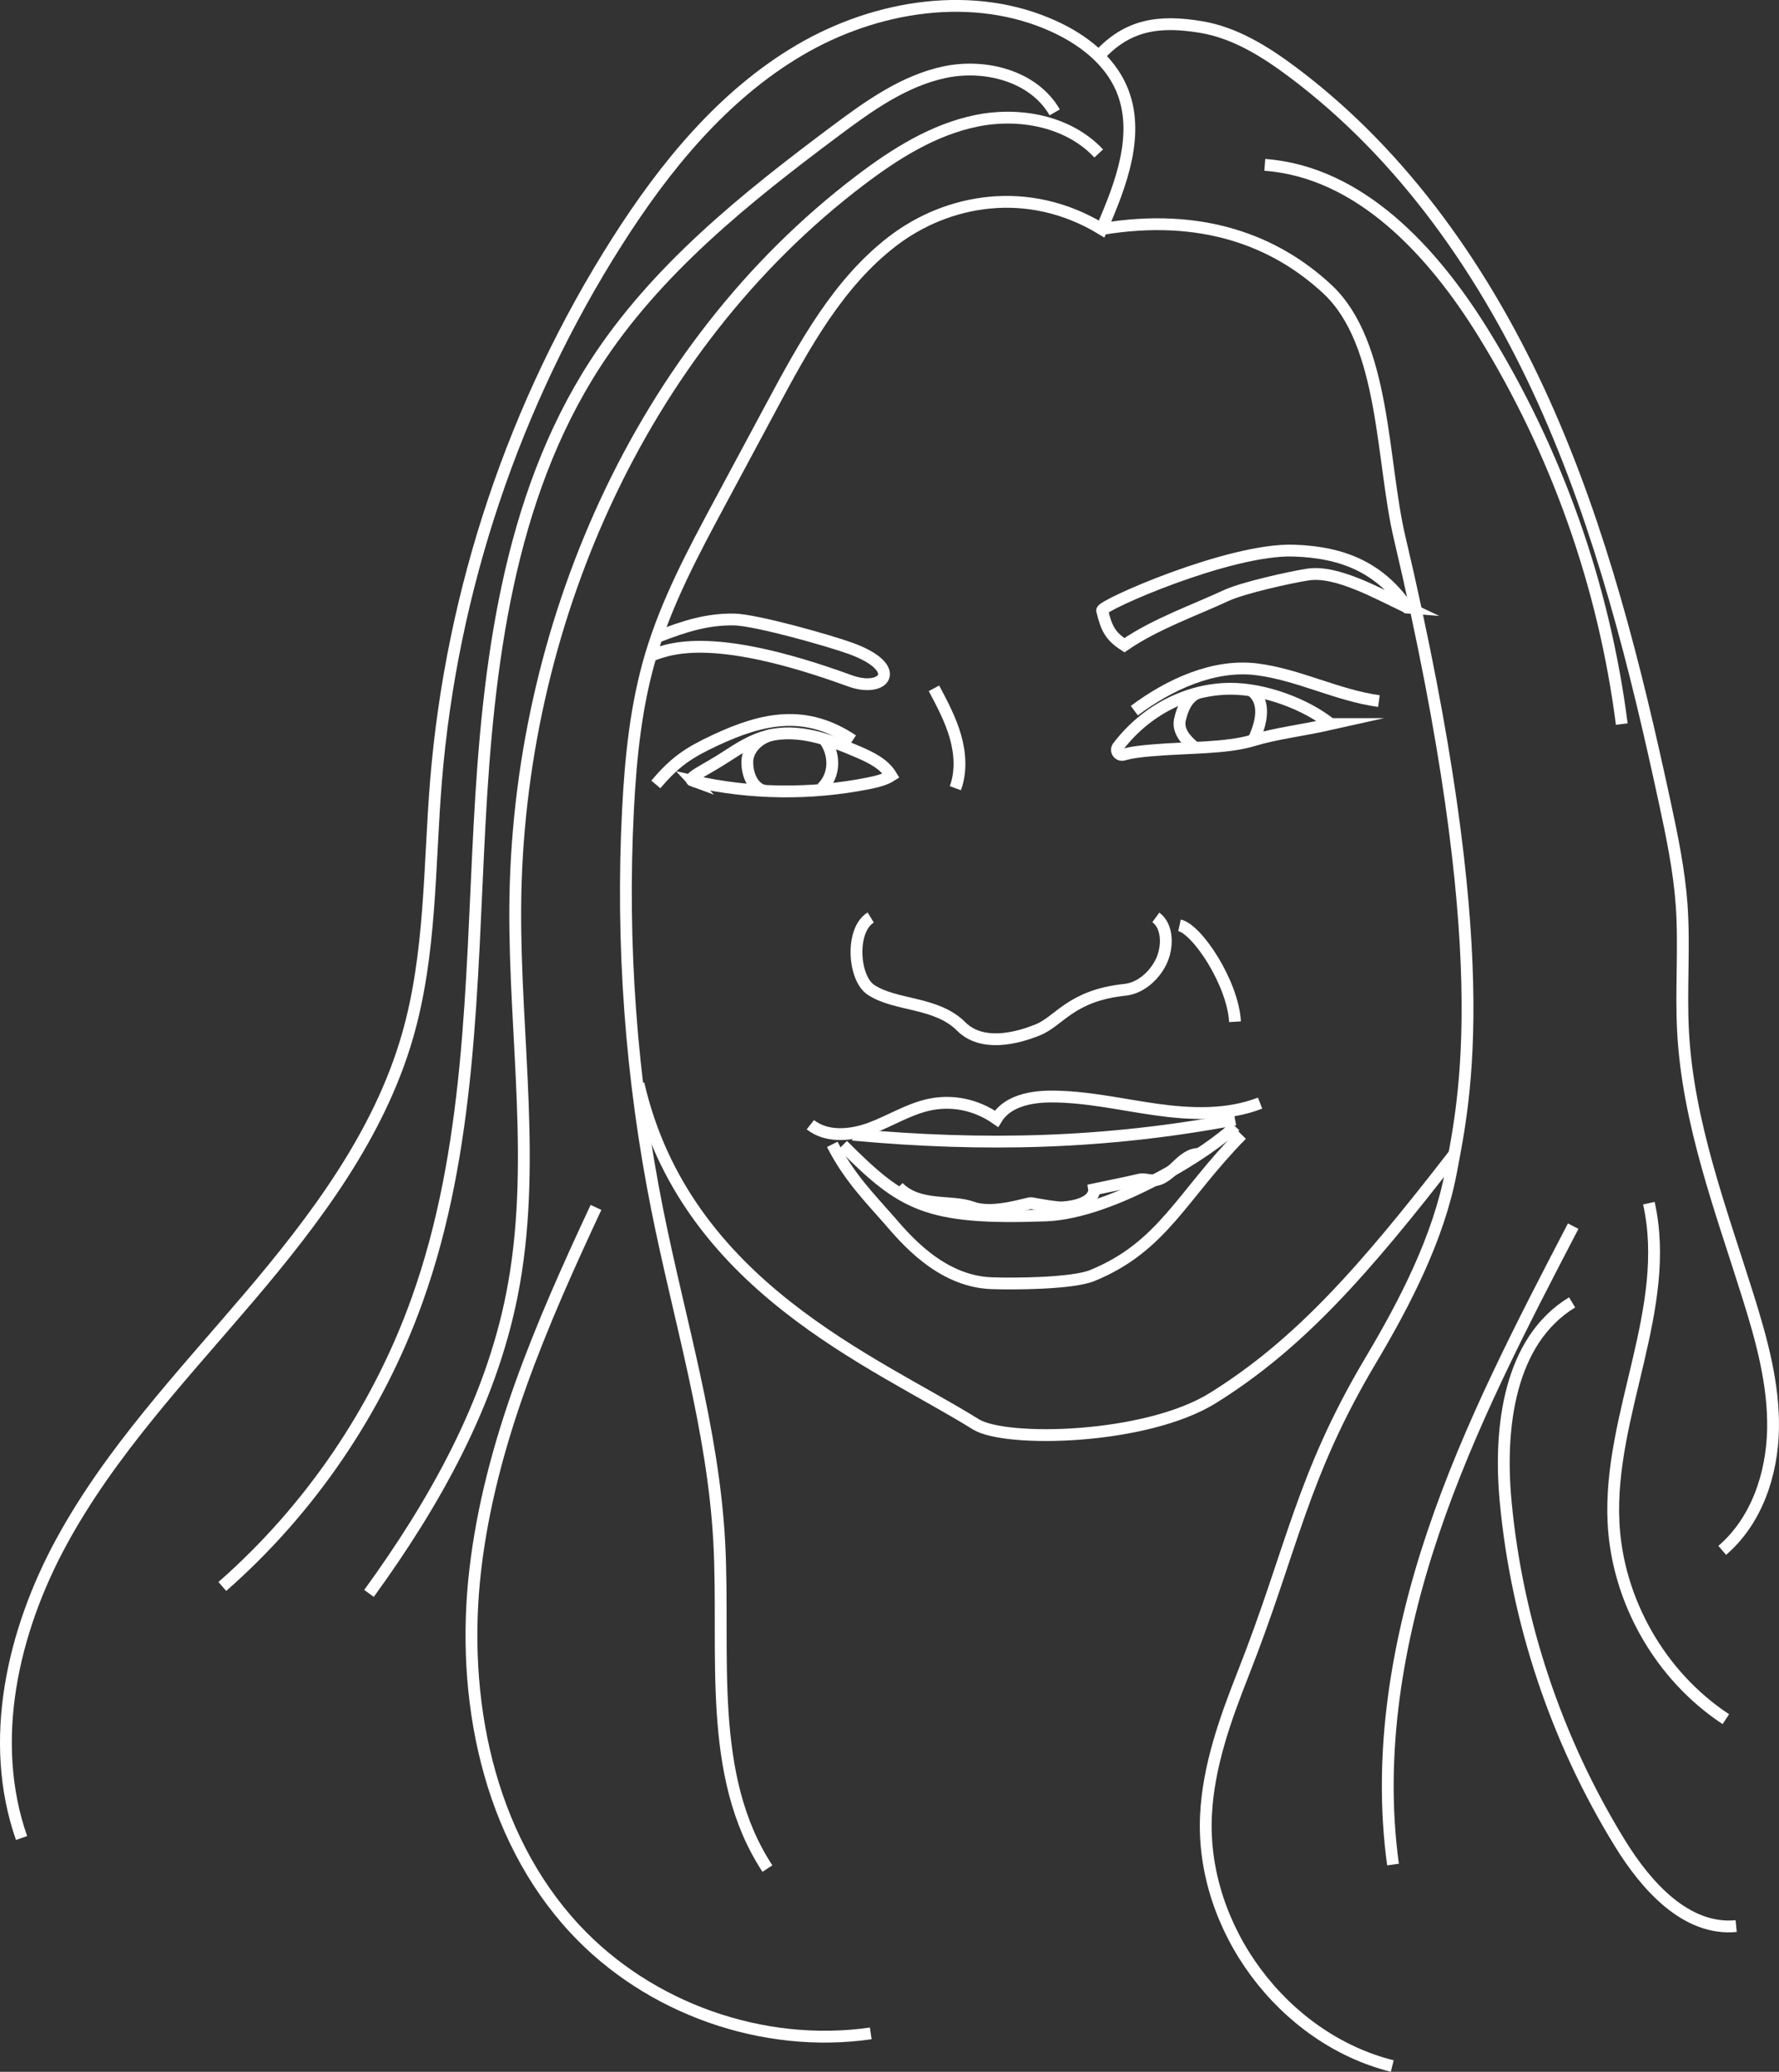<?xml version="1.0" encoding="UTF-8"?><svg id="b" xmlns="http://www.w3.org/2000/svg" viewBox="0 0 451.54 525.54"><rect x="0" y="0" width="451.54" height="525.54" fill="#333333" stroke="none"/><g id="c"><path d="M162.06,274.92c11.84,51.34,60.03,70.44,85.61,86.37,7.54,4.7,43.21,3.91,60.21-6.68,21.89-13.63,38.32-32.25,61.26-61.88" fill="none" stroke="#fff" stroke-miterlimit="10" stroke-width="3"/><path d="M194.78,473.99c-15.53-23.65-10.71-54.5-12.22-82.75-1.53-28.59-10.11-56.26-15.73-84.33-6.67-33.31-9.17-67.46-7.44-101.39,.68-13.3,2.02-26.67,5.84-39.43,4.05-13.55,10.78-26.12,17.47-38.58,4.42-8.24,8.85-16.47,13.27-24.71,8.21-15.29,16.82-31.06,30.59-41.62,13.77-10.56,34.25-14.47,53.05-3.09,4.95-11.34,9.93-24.31,5.03-35.67-3.11-7.21-9.79-12.34-16.92-15.63-20.48-9.46-45.36-5.5-64.8,5.94-19.44,11.44-34.15,29.48-46.26,48.51-26.12,41.02-42.06,88.48-46,136.95-1.76,21.65-1.21,43.74-7.23,64.61-7.22,25.04-23.37,46.47-40.26,66.32-16.89,19.85-35.04,39.01-47.52,61.89-12.48,22.88-18.79,50.63-10.18,75.23" fill="none" stroke="#fff" stroke-miterlimit="10" stroke-width="3"/><path d="M278.87,14.23c7.31-8,15.27-9.15,25.96-7.38,8.54,1.41,16.15,6.14,23.08,11.31,28.45,21.23,49.34,51.38,63.93,83.74,14.59,32.36,23.25,67.05,30.73,101.75,1.84,8.54,3.62,17.12,4.25,25.83,.77,10.72-.21,21.5,.37,32.23,1.24,23.07,9.57,45.06,16.48,67.1,3.43,10.94,6.56,22.19,6.36,33.66-.21,11.47-4.18,23.34-12.9,30.8" fill="none" stroke="#fff" stroke-miterlimit="10" stroke-width="3"/><path d="M279.62,58.1c25.34-4.24,44.07,2.94,57.29,15.25,14.77,13.77,13.7,43.36,18.33,63.01,24.87,105.48,16.55,142.25,13.08,160.75-3.16,16.84-11.69,33.3-20.45,48.03-17.56,29.53-19.74,47.47-32.34,79.43-4.56,11.56-8.83,23.48-9.43,35.89-1.38,28.59,19.51,56.69,47.28,63.62" fill="none" stroke="#fff" stroke-miterlimit="10" stroke-width="3"/><path d="M399.03,330.37c-16,9.71-18.62,31.78-16.88,50.41,2.86,30.65,12.88,60.61,29.03,86.81,6.68,10.85,16.8,22.21,29.49,20.99" fill="none" stroke="#fff" stroke-miterlimit="10" stroke-width="3"/><path d="M278.87,38.93c-7.61-8.16-20.01-10.51-30.95-8.3s-20.68,8.34-29.57,15.08c-56.15,42.58-87.07,113.9-87.57,184.37-.23,32.86,5.55,66.1-.84,98.33-5.48,27.69-19.69,52.94-36.28,75.78" fill="none" stroke="#fff" stroke-miterlimit="10" stroke-width="3"/><path d="M166.68,161.6c7.47-2.91,12.99-4.54,19.58-4.46,5.58,.07,24.42,5.43,29.67,7.34,13.71,4.99,8.58,11.41-.18,8.23-36.56-13.31-46.79-7.7-51.27-6.12" fill="none" stroke="#fff" stroke-miterlimit="10" stroke-width="3"/><path d="M175.98,198.15c14.56,3.28,29.82,3.47,44.46,.55,2.06-.41,4.21-.94,5.77-1.94-1.81-3.02-5.22-4.65-8.45-6.04-7.3-3.15-15.34-6.04-23.03-4.03-3.75,.98-7.1,3.06-10.34,5.19-5.51,3.62-10.45,5.56-8.4,6.28Z" fill="none" stroke="#fff" stroke-miterlimit="10" stroke-width="3"/><path d="M209.17,187.49c2.87,3.79,2.85,9.18-.6,12.46" fill="none" stroke="#fff" stroke-miterlimit="10" stroke-width="3"/><path d="M196.12,186.37c-3.66,.79-6.38,3.74-6.44,6.81s1.27,6.72,4.32,7.43" fill="none" stroke="#fff" stroke-miterlimit="10" stroke-width="3"/><path d="M216.43,187.79c-11.86-7.91-22.61-5.77-34.94,0-6.83,3.2-10.15,5.44-15.03,11.2" fill="none" stroke="#fff" stroke-miterlimit="10" stroke-width="3"/><path d="M357.25,154.11c-7.42-3.48-17.88-9.47-25.21-8.38-4.45,.66-16.67,3.41-20.75,5.31-7.67,3.59-18.06,7.22-25.9,12.63-3.51-2.27-4.54-4.17-5.65-8.81-.31-1.3,32.31-15.73,48.63-15.19,13.11,.43,22.04,4.69,28.87,14.44Z" fill="none" stroke="#fff" stroke-miterlimit="10" stroke-width="3"/><path d="M337.74,183.67c-6.3-5.07-16.8-8.97-25.4-8.96-10.87,.02-21.55,5.47-28.58,14.73-.75,.98,.21,2.34,1.39,2,2.28-.65,4.73-.89,7.11-1.09,8.98-.79,19.05-.47,25.85-2.56,5.6-1.72,12.34-2.49,19.63-4.12Z" fill="none" stroke="#fff" stroke-miterlimit="10" stroke-width="3"/><path d="M317.42,175.04c4.26,2.9,2.61,8.84,.69,12.74" fill="none" stroke="#fff" stroke-miterlimit="10" stroke-width="3"/><path d="M303.88,175.83c-2.58,1.16-3.74,3.92-4.38,6.67s1.32,5.12,3.51,6.91" fill="none" stroke="#fff" stroke-miterlimit="10" stroke-width="3"/><path d="M287.91,180.27c8.82-6.61,20.21-11.88,31.14-10.48,10.59,1.35,20.37,6.6,30.94,8.05" fill="none" stroke="#fff" stroke-miterlimit="10" stroke-width="3"/><path d="M205.68,285.3c4.16,3.29,10.22,2.76,15.2,.92,4.98-1.83,9.57-4.78,14.74-5.95,5.7-1.29,11.9-.24,17.3,3.52,2.73-4.49,8.71-5.65,13.96-5.64,8.92,0,17.7,2.06,26.53,3.3s18.1,1.6,26.42-1.63" fill="none" stroke="#fff" stroke-miterlimit="10" stroke-width="3"/><path d="M216.43,287.83c33.3,3.07,64.18,2.32,97.05-3.86" fill="none" stroke="#fff" stroke-miterlimit="10" stroke-width="3"/><path d="M211.25,290.28c4.15,8.24,9.75,13.86,14.32,19.1,3.98,4.57,13,15.61,26.01,16.12,5.49,.21,20.6,.14,25.68-1.95,17.89-7.33,22.59-20.18,37.89-35.73" fill="none" stroke="#fff" stroke-miterlimit="10" stroke-width="3"/><path d="M228.03,301.16c5.27,5.27,13.4,3.15,18.79,5.12s14.16-1.24,14.97-1.08h0s6.27,1.2,7.91,1.08c8.61-.65,8-4.59,8-4.59,0,0,9.73-2,11.43-2.45,1.1-.3,2.25,.16,3.39,.17,4.74,.04,7.34-7.14,12.05-6.66" fill="none" stroke="#fff" stroke-miterlimit="10" stroke-width="3"/><path d="M213.91,290.48c15.16,15.16,21.21,18.94,51.57,17.83,17.25-.63,42.53-16.86,47.99-22.62" fill="none" stroke="#fff" stroke-miterlimit="10" stroke-width="3"/><path d="M221,232.74c-5.23,3.21-4.38,15.35,0,18.3,6.23,4.19,16.61,2.98,22.95,9.32,5.28,5.28,14.07,3.08,19.52,.85s8.38-8.7,22.05-10.13c3.93-.41,7.39-3.49,9.15-7.04s1.89-9-1.3-11.33" fill="none" stroke="#fff" stroke-miterlimit="10" stroke-width="3"/><path d="M299.38,234.72c4.45,.96,13.51,14.54,14.09,24.46" fill="none" stroke="#fff" stroke-miterlimit="10" stroke-width="3"/><path d="M418.51,305.2c5.97,26.66-10.27,53.59-8.98,80.88,.94,19.9,11.88,39.07,28.52,50.01" fill="none" stroke="#fff" stroke-miterlimit="10" stroke-width="3"/><path d="M399.3,311.03c-13.17,25.3-26.4,50.72-35.53,77.75-9.13,27.02-14.08,55.93-10.2,84.19" fill="none" stroke="#fff" stroke-miterlimit="10" stroke-width="3"/><path d="M151.27,306.28c-13.75,29.42-26.92,59.76-30.65,92.02s3.16,67.18,25.27,90.97c18.8,20.23,47.78,30.47,75.12,26.53" fill="none" stroke="#fff" stroke-miterlimit="10" stroke-width="3"/><path d="M267.7,28.51c-5.27-9.18-17.54-12.39-27.9-10.21s-19.27,8.57-27.76,14.91c-22.83,17.04-45.54,35.23-61.01,59.15-22.09,34.15-27.16,76.36-29.32,116.97s-2.13,82.21-15.86,120.5c-9.98,27.86-27.17,53.1-49.42,72.6" fill="none" stroke="#fff" stroke-miterlimit="10" stroke-width="3"/><path d="M321.03,41.82c24.16,1.79,42.69,22.02,55.44,42.62,18.6,30.07,30.68,64.16,35.16,99.23" fill="none" stroke="#fff" stroke-miterlimit="10" stroke-width="3"/><path d="M237.06,174.6c2.09,3.94,4.2,7.91,5.43,12.19s1.53,8.96,0,13.15" fill="none" stroke="#fff" stroke-miterlimit="10" stroke-width="3"/></g></svg>